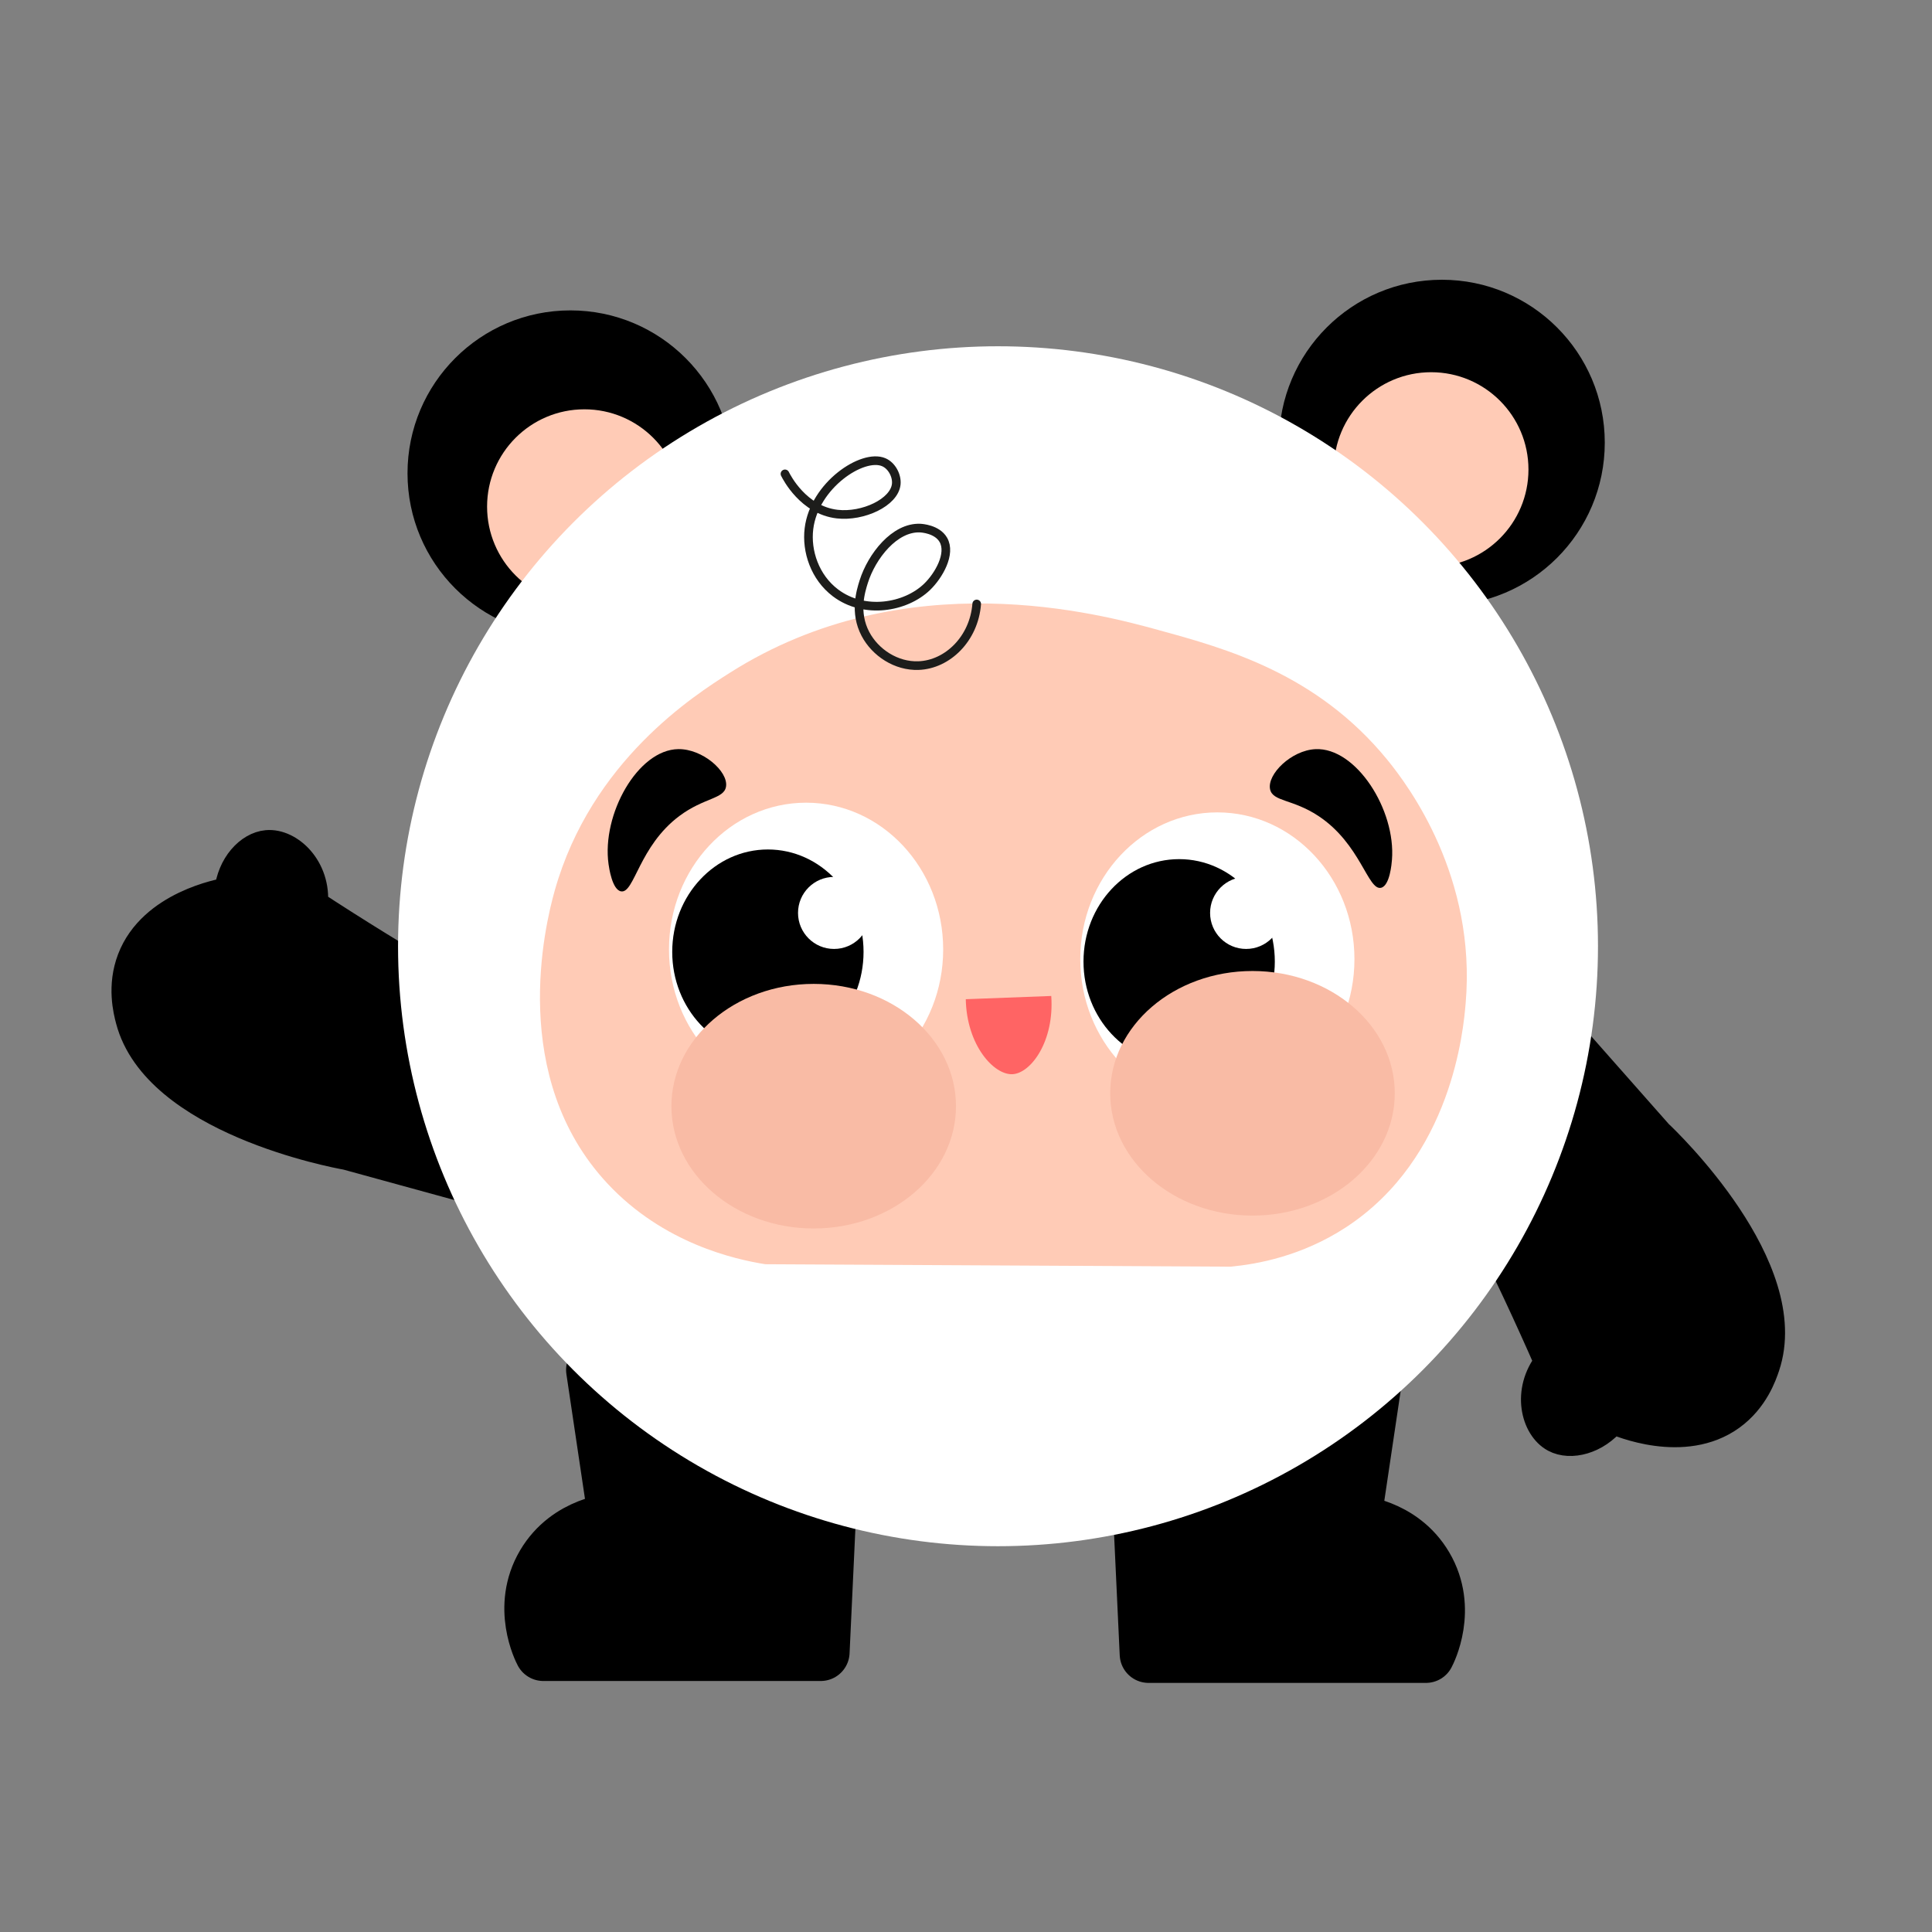 <?xml version="1.0" encoding="UTF-8"?>
<svg xmlns="http://www.w3.org/2000/svg" id="Bonecos" viewBox="0 0 700 700">
  <rect x="0" y="0" width="700" height="700" fill="#808080" stroke="none"/>
  <defs>
    <style>
      .cls-1 {
        fill: #ffcbb6;
      }

      .cls-2 {
        fill: #fff;
      }

      .cls-3 {
        stroke-miterlimit: 10;
        stroke-width: 10.45px;
      }

      .cls-3, .cls-4 {
        stroke: #000;
      }

      .cls-5 {
        fill: #ff6464;
      }

      .cls-4 {
        stroke-width: 20.91px;
      }

      .cls-4, .cls-6 {
        stroke-linecap: round;
        stroke-linejoin: round;
      }

      .cls-6 {
        fill: none;
        stroke: #1d1d1b;
        stroke-width: 3.13px;
      }

      .cls-7 {
        fill: #f9bba5;
      }
    </style>
  </defs>
  <circle cx="522.42" cy="160.38" r="59.02"></circle>
  <circle class="cls-1" cx="518.53" cy="170.12" r="35.26"></circle>
  <circle cx="206.67" cy="171.48" r="59.02"></circle>
  <circle class="cls-1" cx="211.74" cy="183.56" r="35.26"></circle>
  <path class="cls-3" d="M600.91,410.92c2.88,2.7,50.66,48.47,38.71,84.11-1.03,3.07-4,11.91-12.48,18.04-17.01,12.28-40.44,2.27-42.84,1.2-5.98,7.46-15.25,9.78-20.95,6.73-7.15-3.83-10.42-17.04-2.23-27.4-7.26-16.6-15.24-33.7-24.03-51.19-4.86-9.68-9.77-19.08-14.69-28.21,17.26-11.17,34.52-22.35,51.78-33.52,8.91,10.08,17.82,20.16,26.72,30.25Z"></path>
  <path class="cls-4" d="M223.74,551.26c-1.2.05-17.65,1.1-26.3,15.78-8.98,15.24-1.03,30.72-.58,31.56h100.51c1.36-29.22,2.73-58.44,4.09-87.65-28.63-4.87-57.27-9.74-85.9-14.61,2.73,18.31,5.46,36.62,8.18,54.93Z"></path>
  <path class="cls-4" d="M489.77,551.95c1.2.05,17.65,1.1,26.3,15.78,8.98,15.24,1.03,30.72.58,31.56h-100.51c-1.36-29.22-2.73-58.44-4.09-87.65,28.63-4.87,57.27-9.74,85.9-14.61-2.73,18.31-5.46,36.62-8.18,54.93Z"></path>
  <path class="cls-3" d="M125.56,418.66c-3.88-.68-68.94-12.82-78.45-49.18-.82-3.13-3.18-12.16.57-21.93,7.51-19.59,32.6-24.04,35.19-24.46.92-9.51,7.41-16.53,13.85-17.1,8.08-.71,18.05,8.55,16.87,21.71,15.17,9.91,31.21,19.85,48.13,29.68,9.37,5.44,18.62,10.62,27.74,15.56-8.32,18.8-16.65,37.6-24.97,56.4-12.97-3.56-25.95-7.12-38.92-10.68Z"></path>
  <circle class="cls-2" cx="361.6" cy="342.84" r="217.38"></circle>
  <path class="cls-1" d="M419.68,228.25c-20.82-5.7-91.4-25.02-155.27,15.53-12.74,8.09-50.18,31.86-63.44,78.96-3.58,12.71-16.77,67.55,19.08,106.03,20.34,21.83,46.37,27.55,57.23,29.28,56.19.3,112.38.59,168.58.89,9.74-.92,25.76-3.82,41.7-14.2,38.64-25.16,42.69-72.06,43.47-81.18,3.95-45.74-20.52-78.65-28.39-88.28-25.59-31.32-58.54-40.34-82.96-47.02Z"></path>
  <path class="cls-5" d="M349.92,362.03c.32,16.75,10.23,27.54,16.95,27.17,6.66-.36,15.2-11.95,14.02-28.34-10.32.39-20.65.78-30.97,1.17Z"></path>
  <ellipse class="cls-2" cx="441.07" cy="347.52" rx="49.67" ry="53.18"></ellipse>
  <ellipse cx="427.23" cy="348.39" rx="34.66" ry="37.11"></ellipse>
  <ellipse class="cls-2" cx="292.06" cy="344.01" rx="49.67" ry="53.18"></ellipse>
  <ellipse cx="278.22" cy="344.89" rx="34.66" ry="37.11"></ellipse>
  <circle class="cls-2" cx="302.19" cy="330.77" r="13.05"></circle>
  <circle class="cls-2" cx="451.49" cy="330.77" r="13.05"></circle>
  <ellipse class="cls-7" cx="294.82" cy="400.79" rx="51.55" ry="44.31"></ellipse>
  <ellipse class="cls-7" cx="453.8" cy="396.12" rx="51.55" ry="44.31"></ellipse>
  <path d="M263.06,284.95c-.67,4.58-7.91,3.96-16.93,10.71-14.63,10.96-16.28,28.09-21.09,27.3-3.24-.53-4.37-8.6-4.55-9.85-2.54-18.02,10.58-41.51,25.29-41.69,8.76-.11,18.08,8.04,17.28,13.52Z"></path>
  <path d="M460.17,285.95c.94,4.53,8.13,3.49,17.53,9.7,15.25,10.07,17.91,27.08,22.67,26.01,3.2-.72,3.86-8.84,3.96-10.1,1.47-18.14-13.01-40.81-27.71-40.13-8.75.41-17.57,9.09-16.45,14.52Z"></path>
  <path class="cls-6" d="M284.41,171.69c.59,1.2,6.68,13.17,18.92,14.58,9.36,1.07,20.73-4.23,21.4-10.85.3-3.02-1.57-6.7-4.55-7.96-7.63-3.24-25.15,8.32-27.08,24.09-1,8.13,2.12,17.6,9.61,23.26,10.44,7.89,25.39,5.33,33.18-2.17,4.21-4.06,8.81-12.01,5.89-17.06-2.25-3.88-7.88-4.22-8.37-4.24-9.24-.42-17.55,10.16-20.47,19.43-1.07,3.42-3.49,11.12.62,18.92,3.58,6.79,11.18,11.77,19.23,11.47,10.54-.38,20.12-9.75,21.09-22.33"></path>
</svg>
